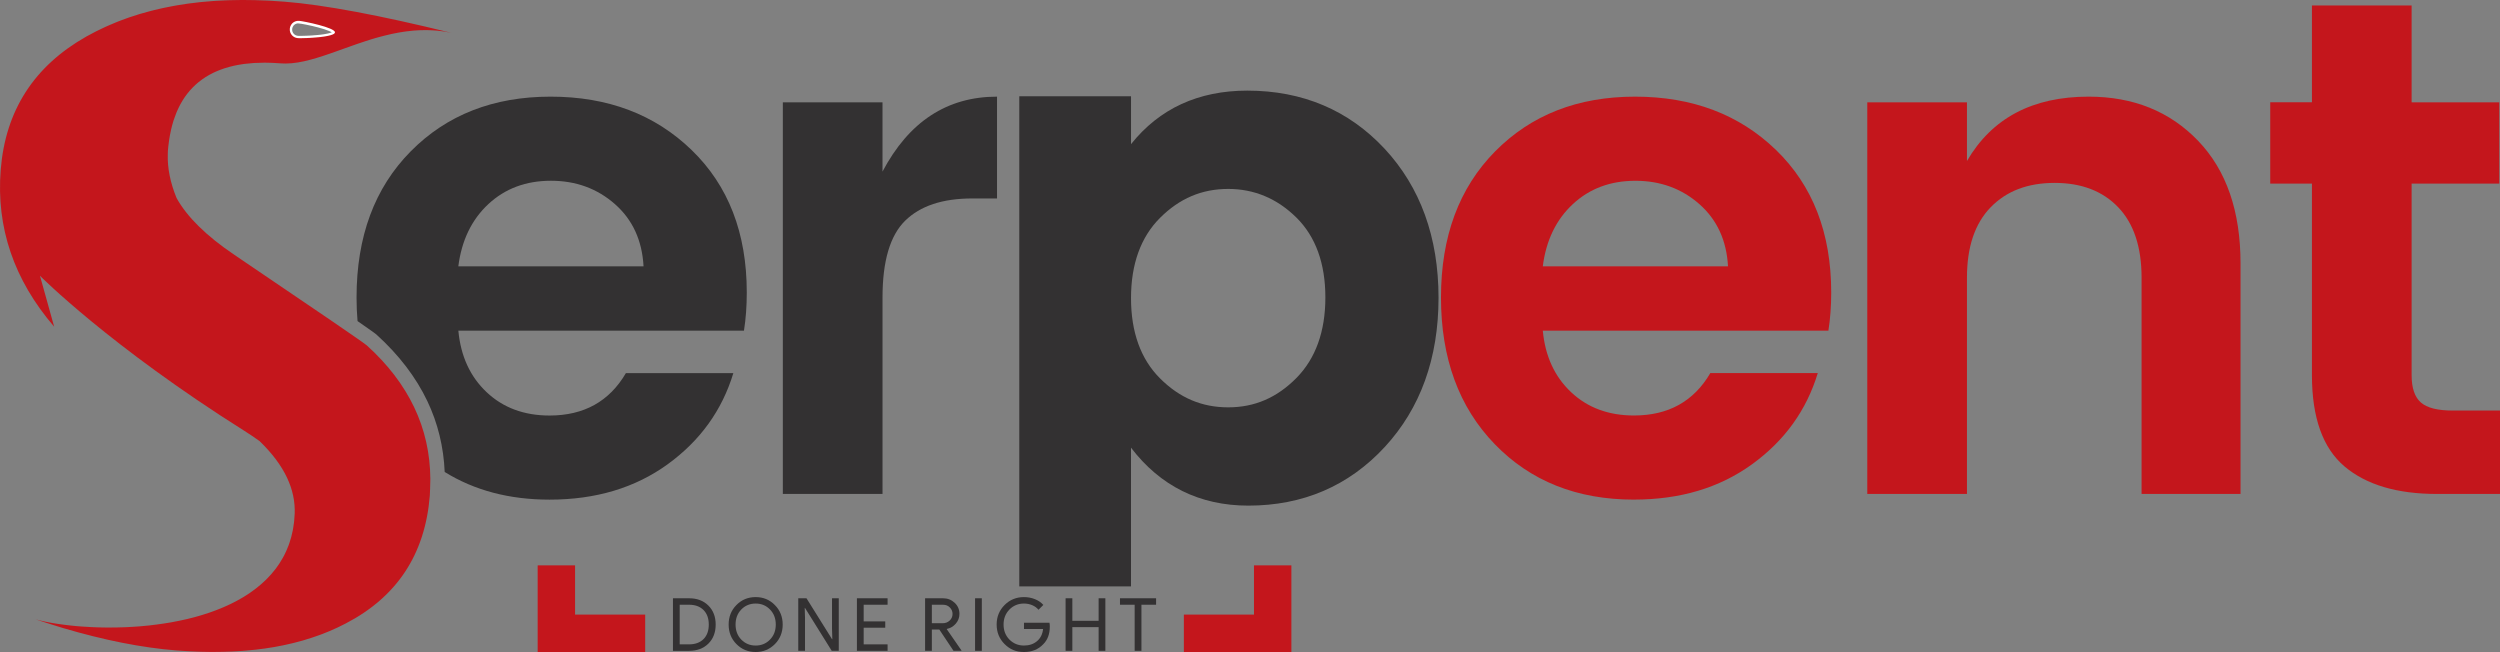 <?xml version="1.0" encoding="UTF-8"?>
<svg id="Layer_1" data-name="Layer 1" xmlns="http://www.w3.org/2000/svg" viewBox="0 0 1037.03 270.46">
  <rect x="0" y="0" width="1037.03" height="270.46" fill="#808080" stroke="none"/>
  <defs>
    <style>
      .cls-1 {
        fill: #333132;
      }

      .cls-2 {
        fill: #c4161c;
      }

      .cls-3 {
        fill: none;
        stroke: #fff;
        stroke-miterlimit: 10;
        stroke-width: 2px;
      }
    </style>
  </defs>
  <path class="cls-1" d="M366.07,42.44v28.74c10.95-20.72,26.78-31.09,47.51-31.09v42.23h-10.26c-12.32,0-21.6,3.08-27.86,9.24-6.26,6.16-9.38,16.77-9.38,31.82v81.52h-41.35V42.44h41.35Z"/>
  <path class="cls-1" d="M422.81,243.25V39.94h46.35v19.86c11.75-14.74,27.94-22.21,48.23-22.21,22.9,0,42.07,8.11,56.96,24.11,14.84,15.95,22.37,36.75,22.37,61.82s-7.52,45.92-22.37,61.96c-14.89,16.1-33.91,24.26-56.53,24.26-20.15,0-36.49-8.08-48.67-24.04v57.55h-46.35ZM509.47,78.37c-10.95,0-20.2,3.93-28.29,12.02-7.98,7.98-12.02,19.17-12.02,33.28s4.04,25.3,12.02,33.27c8.09,8.09,17.34,12.03,28.29,12.03s20.19-3.98,28.28-12.16c7.99-8.08,12.03-19.33,12.03-33.43s-4.04-25.24-12.01-33.12c-7.98-7.89-17.5-11.89-28.3-11.89"/>
  <path class="cls-2" d="M677.8,207.25c-23.66,0-42.92-7.67-57.77-23.02-14.86-15.35-22.29-35.63-22.29-60.85s7.48-45.4,22.43-60.56c14.96-15.15,34.31-22.73,58.06-22.73s43.26,7.38,58.5,22.14c15.25,14.76,22.88,34.46,22.88,59.09,0,5.67-.39,10.95-1.17,15.84h-118.47c.98,10.56,4.89,19.06,11.73,25.51,6.84,6.45,15.54,9.68,26.1,9.68,14.27,0,24.82-5.87,31.67-17.6h44.57c-4.69,15.45-13.78,28.06-27.27,37.83-13.49,9.78-29.82,14.66-48.97,14.66M704.92,84.67c-7.33-6.45-16.18-9.68-26.54-9.68s-19.02,3.23-25.95,9.68c-6.94,6.45-11.1,15.06-12.46,25.81h76.83c-.59-10.75-4.55-19.35-11.88-25.81"/>
  <path class="cls-2" d="M815.92,42.44v24.34c10.36-17.79,27.17-26.69,50.44-26.69,18.57,0,33.72,6.11,45.45,18.33,11.73,12.22,17.59,29.18,17.59,50.88v95.6h-41.05v-89.73c0-12.71-3.23-22.43-9.68-29.18-6.45-6.74-15.25-10.12-26.39-10.12s-19.99,3.37-26.54,10.12c-6.55,6.74-9.82,16.47-9.82,29.18v89.73h-41.35V42.44h41.35Z"/>
  <path class="cls-2" d="M1017.38,170.3h19.65v34.6h-26.1c-16.62,0-29.42-3.81-38.42-11.44-8.99-7.62-13.49-20.23-13.49-37.83v-79.47h-17.3v-33.73h17.3V2.27h41.35v40.17h36.36v33.73h-36.36v79.47c0,5.28,1.27,9.05,3.81,11.29,2.54,2.25,6.94,3.37,13.2,3.37"/>
  <path class="cls-3" d="M124.06,8.69c-.19-.01-.36,0-.53.01-.11,0-.21.01-.32.03-.12.02-.25.05-.37.08-.1.03-.19.06-.29.09-.12.04-.23.1-.35.15-.09.04-.17.08-.27.13-.1.07-.21.14-.31.22-.08.06-.16.11-.23.18-.09.09-.17.19-.27.27-.07.07-.13.14-.19.22-.08.1-.14.22-.2.33-.05.08-.12.16-.15.24-.08.13-.12.27-.18.42-.02.07-.06.14-.08.22-.06.23-.12.46-.12.7-.17,1.99,1.32,3.72,3.3,3.87.09.01.22.02.37.02h.06c.15.01.33.01.53.01h.06c.23,0,.46,0,.73-.01h.01c.55,0,1.18-.03,1.88-.05,0,0,.03,0,.06,0,.32-.02.66-.03,1.01-.05.04,0,.08,0,.12,0,.33-.02.69-.04,1.05-.06.06,0,.09-.01.14-.01.37-.02.73-.05,1.09-.09.04,0,.05,0,.08,0,.37-.03.73-.07,1.1-.1.03,0,.05,0,.08,0,.36-.04.71-.07,1.07-.11.05-.01.11-.02.16-.02.34-.04.68-.08,1-.13.06,0,.11-.02.18-.02.33-.06.63-.1.94-.16.05,0,.1-.01.15-.03.31-.05.62-.11.89-.17.02,0,.02-.01.05-.02.28-.06.55-.13.78-.19.03-.01.06-.02.08-.03.24-.06.44-.13.64-.21.05,0,.07-.02.11-.04.19-.07.35-.15.48-.23.03-.01.06-.03.07-.04.13-.08.25-.17.33-.26,0,0,.01-.02.01-.03.08-.1.13-.19.15-.29.15-1.98-12.9-4.64-14.88-4.8Z"/>
  <path class="cls-1" d="M178.12,191.35s0-.09-.01-.13c0,.04,0,.09.01.13"/>
  <path class="cls-1" d="M309.77,121.32c0-24.63-7.62-44.33-22.88-59.09-15.25-14.76-34.75-22.14-58.5-22.14s-43.11,7.58-58.06,22.73c-14.96,15.15-22.43,35.34-22.43,60.56,0,3.36.14,6.62.41,9.81,6.65,4.6,7.35,5.18,7.74,5.5l.09.08.09.08c9.25,8.38,16.33,17.65,21.04,27.55,4.36,9.14,6.75,19.01,7.19,29.38,12.31,7.64,26.81,11.48,43.5,11.48,19.16,0,35.48-4.89,48.97-14.66,13.49-9.77,22.58-22.38,27.27-37.83h-44.57c-6.85,11.73-17.4,17.6-31.67,17.6-10.56,0-19.26-3.23-26.1-9.68-6.84-6.45-10.75-14.95-11.73-25.51h118.47c.78-4.89,1.17-10.16,1.17-15.84M190.12,110.47c1.37-10.75,5.52-19.35,12.46-25.81,6.94-6.45,15.59-9.68,25.95-9.68s19.21,3.23,26.54,9.68c7.33,6.45,11.29,15.06,11.88,25.81h-76.83Z"/>
  <path class="cls-1" d="M152.18,143.29c5.99,5.43,10.94,11.18,14.88,17.24-3.95-6.06-8.89-11.81-14.88-17.24-.34-.29-1.32-1-2.93-2.13,1.6,1.13,2.58,1.84,2.93,2.13"/>
  <polyline class="cls-2" points="14.74 256.92 14.74 256.92 14.74 256.92 14.74 256.92 14.74 256.92"/>
  <polyline class="cls-2" points="14.74 256.92 14.74 256.92 14.74 256.92 14.74 256.92 14.74 256.92 14.74 256.92"/>
  <polygon class="cls-2" points="14.74 256.92 14.74 256.92 14.74 256.92 14.74 256.92"/>
  <polygon class="cls-2" points="238.55 254.94 238.55 234.52 223.03 234.52 223.03 270.46 267.63 270.46 267.63 254.94 238.55 254.94"/>
  <polygon class="cls-2" points="535.68 234.52 520.17 234.52 520.17 254.94 491.08 254.94 491.08 270.46 535.68 270.46 535.68 234.52"/>
  <path class="cls-1" d="M279.15,269.97v-21.8h6.67c3.33,0,6,1.01,8.02,3.02,2.02,2.01,3.03,4.64,3.03,7.89s-1.01,5.9-3.03,7.9c-2.02,2-4.69,3-8.02,3h-6.67ZM281.95,250.85v16.44h3.87c2.54,0,4.54-.73,6-2.18,1.46-1.45,2.19-3.47,2.19-6.04s-.73-4.57-2.19-6.03c-1.46-1.46-3.46-2.19-6-2.19h-3.87Z"/>
  <path class="cls-1" d="M324.67,259.07c0,3.23-1.08,5.93-3.23,8.1-2.17,2.19-4.83,3.29-7.98,3.29s-5.83-1.1-7.98-3.29c-2.15-2.17-3.23-4.87-3.23-8.1s1.08-5.93,3.23-8.1c2.15-2.19,4.81-3.29,7.98-3.29s5.83,1.11,7.98,3.32c2.15,2.17,3.23,4.86,3.23,8.07M305.12,259.07c0,2.52.79,4.6,2.37,6.24,1.6,1.64,3.59,2.47,5.97,2.47s4.36-.82,5.94-2.47c1.6-1.62,2.4-3.7,2.4-6.24s-.8-4.62-2.4-6.24c-1.58-1.65-3.56-2.47-5.94-2.47s-4.36.82-5.97,2.47c-1.58,1.64-2.37,3.72-2.37,6.24"/>
  <polygon class="cls-1" points="333.93 269.97 331.13 269.97 331.13 248.17 334.54 248.17 345.13 265.13 345.26 265.13 345.13 260.93 345.13 248.17 347.93 248.17 347.93 269.97 345.01 269.97 333.93 252.19 333.81 252.19 333.93 256.39 333.93 269.97"/>
  <polygon class="cls-1" points="368.18 248.17 368.18 250.85 358.26 250.85 358.26 257.76 367.21 257.76 367.21 260.38 358.26 260.38 358.26 267.29 368.18 267.29 368.18 269.97 355.46 269.97 355.46 248.17 368.18 248.17"/>
  <path class="cls-1" d="M386.54,269.97h-2.8v-21.8h7.43c1.89,0,3.5.62,4.83,1.87,1.33,1.25,1.99,2.79,1.99,4.61,0,1.5-.49,2.84-1.48,4-.98,1.17-2.23,1.91-3.73,2.24l-.06.09,6.12,8.86v.12h-3.32l-5.88-8.83h-3.1v8.83ZM386.54,250.85v7.67h4.51c1.14,0,2.1-.37,2.89-1.11.79-.74,1.19-1.66,1.19-2.75,0-1.02-.37-1.9-1.11-2.66-.74-.76-1.67-1.14-2.79-1.14h-4.69Z"/>
  <rect class="cls-1" x="404.47" y="248.17" width="2.8" height="21.8"/>
  <path class="cls-1" d="M435.47,259.95c0,3.05-.9,5.47-2.71,7.28-2.03,2.15-4.7,3.23-8.01,3.23s-5.85-1.1-8.04-3.29c-2.19-2.19-3.29-4.89-3.29-8.1s1.1-5.91,3.29-8.1c2.19-2.19,4.87-3.29,8.04-3.29,1.6,0,3.11.28,4.54.85,1.42.57,2.59,1.37,3.5,2.4l-2.01,2.01c-.67-.81-1.54-1.45-2.6-1.9-1.07-.46-2.21-.68-3.42-.68-2.38,0-4.38.82-6.03,2.47-1.62,1.66-2.44,3.74-2.44,6.24s.81,4.58,2.44,6.24c1.65,1.65,3.65,2.47,6.03,2.47,2.17,0,3.98-.61,5.42-1.83,1.44-1.22,2.27-2.89,2.5-5.02h-7.92v-2.62h10.57c.1.57.15,1.11.15,1.64"/>
  <polygon class="cls-1" points="444.82 269.97 442.02 269.97 442.02 248.17 444.82 248.17 444.82 257.52 455.72 257.52 455.72 248.17 458.52 248.17 458.52 269.97 455.72 269.97 455.72 260.14 444.82 260.14 444.82 269.97"/>
  <polygon class="cls-1" points="473.48 250.85 473.48 269.97 470.67 269.97 470.67 250.85 464.58 250.85 464.58 248.17 479.56 248.17 479.56 250.85 473.48 250.85"/>
  <path class="cls-2" d="M118.16.71c-1.85-.15-3.67-.26-5.48-.37-.51-.03-1-.05-1.49-.08-1.47-.07-2.92-.13-4.36-.16-.37-.01-.75-.02-1.13-.04-1.56-.04-3.11-.06-4.64-.06-.18,0-.34,0-.51,0-.56,0-1.09.01-1.62.02-1.25,0-2.49.03-3.73.07-.62.02-1.25.05-1.86.07-1.16.05-2.31.11-3.46.17-.6.04-1.19.08-1.8.12-1.24.09-2.47.2-3.69.32-.46.04-.92.08-1.37.12-1.66.17-3.32.38-4.94.6-.23.03-.47.07-.69.1-1.39.2-2.76.41-4.12.65-.52.09-1.03.18-1.53.28-1.09.2-2.15.41-3.22.63-.56.12-1.1.24-1.64.35-1.04.23-2.08.47-3.1.73-.51.13-1.01.25-1.5.38-1.22.32-2.42.66-3.61,1-.29.09-.56.16-.84.24-1.47.44-2.91.91-4.33,1.4-.38.13-.73.27-1.1.4-1.05.37-2.09.76-3.12,1.15-.48.19-.96.39-1.45.59-.9.37-1.8.75-2.7,1.14-.48.22-.96.43-1.46.65-.92.42-1.82.85-2.73,1.3-.41.21-.83.39-1.23.6-1.29.66-2.57,1.34-3.83,2.04C14.13,27.41,2.26,45.83.3,70.41c-1.92,24,5.49,45.71,22.17,65.11l-5.89-21.12s28.82,29.08,84.8,64.33c2.19,1.38,4.27,2.79,6.28,4.23,10.51,10.14,14.97,20.17,14.58,30.15-.04,1.03-.12,2.03-.22,3.03-.02.28-.07.56-.1.84-.1.75-.2,1.48-.33,2.22-.05.25-.09.5-.13.75-.19.93-.39,1.85-.63,2.75-.04.13-.08.27-.12.4-.21.77-.45,1.52-.69,2.24-.1.26-.18.51-.27.76-.25.67-.53,1.32-.79,1.97-.08.18-.16.37-.25.55-.35.81-.74,1.59-1.16,2.36-.1.17-.19.33-.29.51-.35.61-.7,1.21-1.07,1.79-.12.22-.28.43-.41.64-.41.62-.84,1.24-1.29,1.84-.08.1-.15.2-.23.3-.53.69-1.08,1.36-1.65,2.01-.14.17-.29.34-.45.5-.45.5-.9.99-1.38,1.46-.18.18-.35.35-.51.52-1.25,1.22-2.58,2.37-3.97,3.46-.2.15-.4.3-.61.46-.54.41-1.1.81-1.67,1.21-.18.13-.38.27-.56.4-.74.5-1.51.99-2.27,1.45-.11.07-.23.13-.34.21-.67.39-1.35.79-2.05,1.17-.25.13-.47.25-.71.38-.65.35-1.3.68-1.96,1.01-.19.08-.35.18-.55.27-.83.4-1.68.79-2.53,1.16-.2.08-.38.16-.56.24-.7.29-1.4.58-2.1.85-.27.11-.52.21-.78.31-.76.29-1.52.57-2.3.84-.14.05-.27.1-.4.14-.9.31-1.83.61-2.74.89-.24.07-.49.14-.73.22-.71.21-1.43.42-2.15.62-.27.07-.53.15-.79.22-.95.25-1.89.49-2.85.72-.95.23-1.92.44-2.87.63-.28.06-.56.12-.84.17-.73.15-1.47.29-2.22.43-.25.05-.51.1-.77.15-.98.17-1.93.33-2.9.47-.16.03-.32.05-.48.07-.82.12-1.65.24-2.48.35-.29.05-.6.08-.89.11-.76.1-1.51.19-2.28.28-.23.02-.47.05-.7.07-.96.1-1.92.19-2.89.27-.22.02-.47.04-.71.06-.74.06-1.5.11-2.25.15-.29.02-.6.04-.9.06-.79.05-1.58.08-2.38.12-.18,0-.35.01-.52.02-.95.04-1.88.06-2.81.08-.27,0-.54,0-.81.01-.71.01-1.41.02-2.1.02h-.96c-.35,0-.71,0-1.07,0-.39,0-.8,0-1.18-.02-.36,0-.72-.01-1.07-.02-.39,0-.79-.02-1.17-.03-.35,0-.69-.02-1.05-.04-.39-.01-.77-.03-1.17-.05-.34,0-.68-.03-1.01-.05-.38-.02-.76-.04-1.13-.07-.34-.02-.67-.04-1-.06-.38-.02-.76-.05-1.13-.07-.32-.03-.63-.05-.95-.07-.37-.03-.74-.07-1.12-.09-.31-.04-.62-.06-.93-.09-.36-.03-.73-.07-1.09-.11-.3-.04-.6-.06-.91-.1-.35-.04-.7-.08-1.05-.12-.3-.04-.6-.07-.9-.11-.33-.04-.68-.09-1.01-.13-.3-.04-.59-.08-.88-.13-.33-.04-.65-.08-.98-.13-.27-.04-.56-.08-.84-.13-.31-.05-.63-.1-.94-.15-.28-.04-.55-.1-.83-.14-.29-.05-.6-.11-.89-.17-.27-.05-.54-.1-.8-.15-.28-.06-.56-.11-.85-.17-.25-.05-.5-.11-.75-.16-.27-.06-.54-.12-.82-.18-.24-.06-.48-.11-.71-.17-.26-.06-.52-.13-.78-.19-.23-.05-.47-.12-.69-.17-.16-.05-.3-.08-.45-.12,0,0,0,0,0,0,.04,0-.03-.02,0,0,1.85.61,3.8,1.25,5.62,1.82,1.95.61,3.89,1.23,5.8,1.8,16.99,5.02,32.62,8.13,46.86,9.27,1.53.11,3.04.22,4.53.3.46.03.93.05,1.4.07,1.05.05,2.07.1,3.09.14.52.02,1.04.03,1.56.05,1,.03,1.99.05,2.97.06.47,0,.95.01,1.41.01.2,0,.41,0,.61,0,1.08,0,2.17-.01,3.23-.04.13,0,.27,0,.4,0,1.4-.02,2.78-.08,4.14-.14.42-.02.82-.05,1.24-.07.95-.05,1.91-.11,2.85-.17.47-.04.94-.08,1.41-.12.92-.08,1.85-.16,2.75-.26.42-.04.84-.08,1.26-.12,1.22-.14,2.42-.28,3.62-.45.08,0,.16-.02.25-.03,1.27-.18,2.53-.38,3.77-.59.39-.07.76-.14,1.15-.21.87-.16,1.74-.33,2.6-.5.42-.09.83-.18,1.26-.27.84-.18,1.68-.37,2.5-.57.38-.09.75-.17,1.12-.27,1.15-.28,2.27-.59,3.38-.9.04-.02.08-.03.13-.04,1.15-.33,2.27-.68,3.4-1.05.35-.11.69-.23,1.04-.35.78-.26,1.55-.53,2.32-.81.38-.14.77-.29,1.15-.42.76-.29,1.5-.6,2.24-.9.34-.14.68-.27,1.01-.41,1.05-.45,2.1-.91,3.12-1.39,1.14-.53,2.27-1.09,3.38-1.67,21.37-11.06,33.02-28.74,34.98-53.06,0-.26.24-4.9.22-6.92-.07-10.58-2.3-20.49-6.7-29.74-4.39-9.22-10.94-17.78-19.66-25.68-1.75-1.46-20.03-13.97-54.85-37.51-11.68-7.87-19.68-15.74-24.05-23.6-2.63-6.39-3.84-12.57-3.65-18.14.02-.48,0-.97.04-1.44.12-1.42.27-2.81.47-4.15.02-.14.02-.28.05-.4.19-1.27.43-2.5.69-3.7.03-.18.06-.36.11-.54.26-1.16.57-2.28.9-3.37.05-.18.1-.36.16-.54.35-1.07.73-2.11,1.14-3.11.06-.16.13-.31.2-.46.43-1.02.89-1.99,1.39-2.92.06-.11.12-.21.17-.31.55-.97,1.1-1.91,1.72-2.79,0-.02.02-.03.02-.04.62-.9,1.29-1.74,1.98-2.55.06-.06.11-.13.16-.19.67-.77,1.4-1.5,2.14-2.19.09-.1.19-.19.29-.28.73-.66,1.52-1.3,2.33-1.89.12-.1.25-.19.38-.28.81-.58,1.66-1.12,2.55-1.63.14-.07.26-.15.4-.22.9-.51,1.85-.97,2.83-1.4.12-.05.23-.09.34-.14,1.02-.43,2.09-.83,3.18-1.19.04-.01.08-.02.12-.03,1.12-.36,2.28-.67,3.47-.94.07-.02.15-.04.22-.06,1.17-.26,2.39-.47,3.63-.65.16-.02.32-.05.48-.08,1.22-.16,2.46-.28,3.74-.37.21-.02.41-.03.61-.04,1.27-.08,2.59-.12,3.94-.12.28,0,.55,0,.83,0,.73,0,1.45.02,2.18.05.32,0,.62.02.93.04,1.04.04,2.09.1,3.15.19.57.05,1.14.06,1.71.06.06,0,.12.01.2.01.06,0,.12-.01.19-.01.71,0,1.44-.04,2.17-.1.1,0,.21-.02.31-.03.76-.07,1.54-.16,2.32-.29.04,0,.09-.02.13-.02.79-.13,1.6-.28,2.41-.46.05,0,.1-.01.15-.03.82-.17,1.63-.38,2.46-.6.11-.03.22-.05.33-.09.8-.21,1.62-.45,2.43-.69.15-.05.27-.08.4-.13.83-.25,1.65-.51,2.48-.78.13-.05.28-.09.41-.14.84-.28,1.69-.57,2.57-.87.09-.04.2-.07.31-.11.89-.31,1.8-.63,2.71-.96.97-.34,1.96-.7,2.95-1.06.59-.21,1.19-.42,1.79-.63.3-.11.61-.22.92-.33.58-.21,1.17-.4,1.77-.62.27-.09.51-.18.77-.27.84-.28,1.68-.57,2.52-.84.16-.05.33-.11.47-.16.69-.23,1.39-.45,2.07-.66.29-.09.57-.18.86-.27.61-.17,1.19-.35,1.78-.52.31-.08.62-.17.92-.26.67-.18,1.35-.35,2.03-.53.21-.05.42-.11.62-.16.88-.22,1.76-.42,2.64-.62.24-.05.47-.1.71-.15.67-.13,1.33-.27,2.01-.39.31-.06.62-.11.92-.16.63-.11,1.26-.21,1.9-.3.3-.04.6-.08.89-.12.83-.11,1.65-.2,2.48-.27.1,0,.2-.03.3-.03.92-.08,1.85-.14,2.78-.17.28,0,.57,0,.85,0,.41,0,.84-.03,1.27-.03.23,0,.45.01.68.01.39,0,.76.02,1.14.03.61.02,1.22.06,1.84.1.37.02.74.05,1.12.08.66.06,1.32.14,1.98.23.33.04.65.08.98.12.98.16,1.97.33,2.97.55C157.65,6.35,134.61,2.03,118.16.71M138.8,13.78s0,.02-.01.03c-.08.1-.2.18-.33.26-.02.01-.04.03-.07.04-.13.08-.29.16-.48.23-.03.02-.06.03-.11.04-.2.08-.4.15-.64.21-.02.01-.05.02-.08.03-.23.06-.5.13-.78.19-.02.01-.03.02-.05.02-.27.06-.58.12-.89.17-.05.01-.1.02-.15.03-.31.05-.61.1-.94.16-.07,0-.12.01-.18.02-.32.05-.66.09-1,.13-.05,0-.11.01-.16.02-.35.04-.71.08-1.06.11-.04,0-.06,0-.08,0-.37.03-.73.07-1.1.1-.02,0-.04,0-.08,0-.37.04-.73.07-1.09.09-.05,0-.08,0-.14,0-.35.02-.71.05-1.05.07-.04,0-.08,0-.12,0-.35.02-.69.04-1.01.05-.03,0-.05,0-.06,0-.69.03-1.32.05-1.88.05h-.01c-.26.01-.5.01-.73.01h-.05c-.21,0-.39,0-.53-.01h-.06c-.15,0-.28,0-.37-.02-1.98-.15-3.46-1.88-3.3-3.87,0-.24.06-.47.12-.7.02-.08.06-.15.08-.22.05-.15.1-.29.18-.42.03-.08.1-.16.15-.24.06-.11.12-.23.2-.34.07-.08.13-.14.19-.22.1-.09.18-.19.27-.28.07-.06.15-.11.23-.17.1-.08.21-.15.31-.22.1-.05.18-.09.27-.13.11-.06.23-.11.35-.15.1-.04.19-.06.29-.09.12-.03.25-.06.37-.08.11-.01.21-.02.32-.03.17-.01.34-.02.53-.01,1.98.16,15.03,2.82,14.88,4.8-.02.11-.06.2-.15.29"/>
</svg>